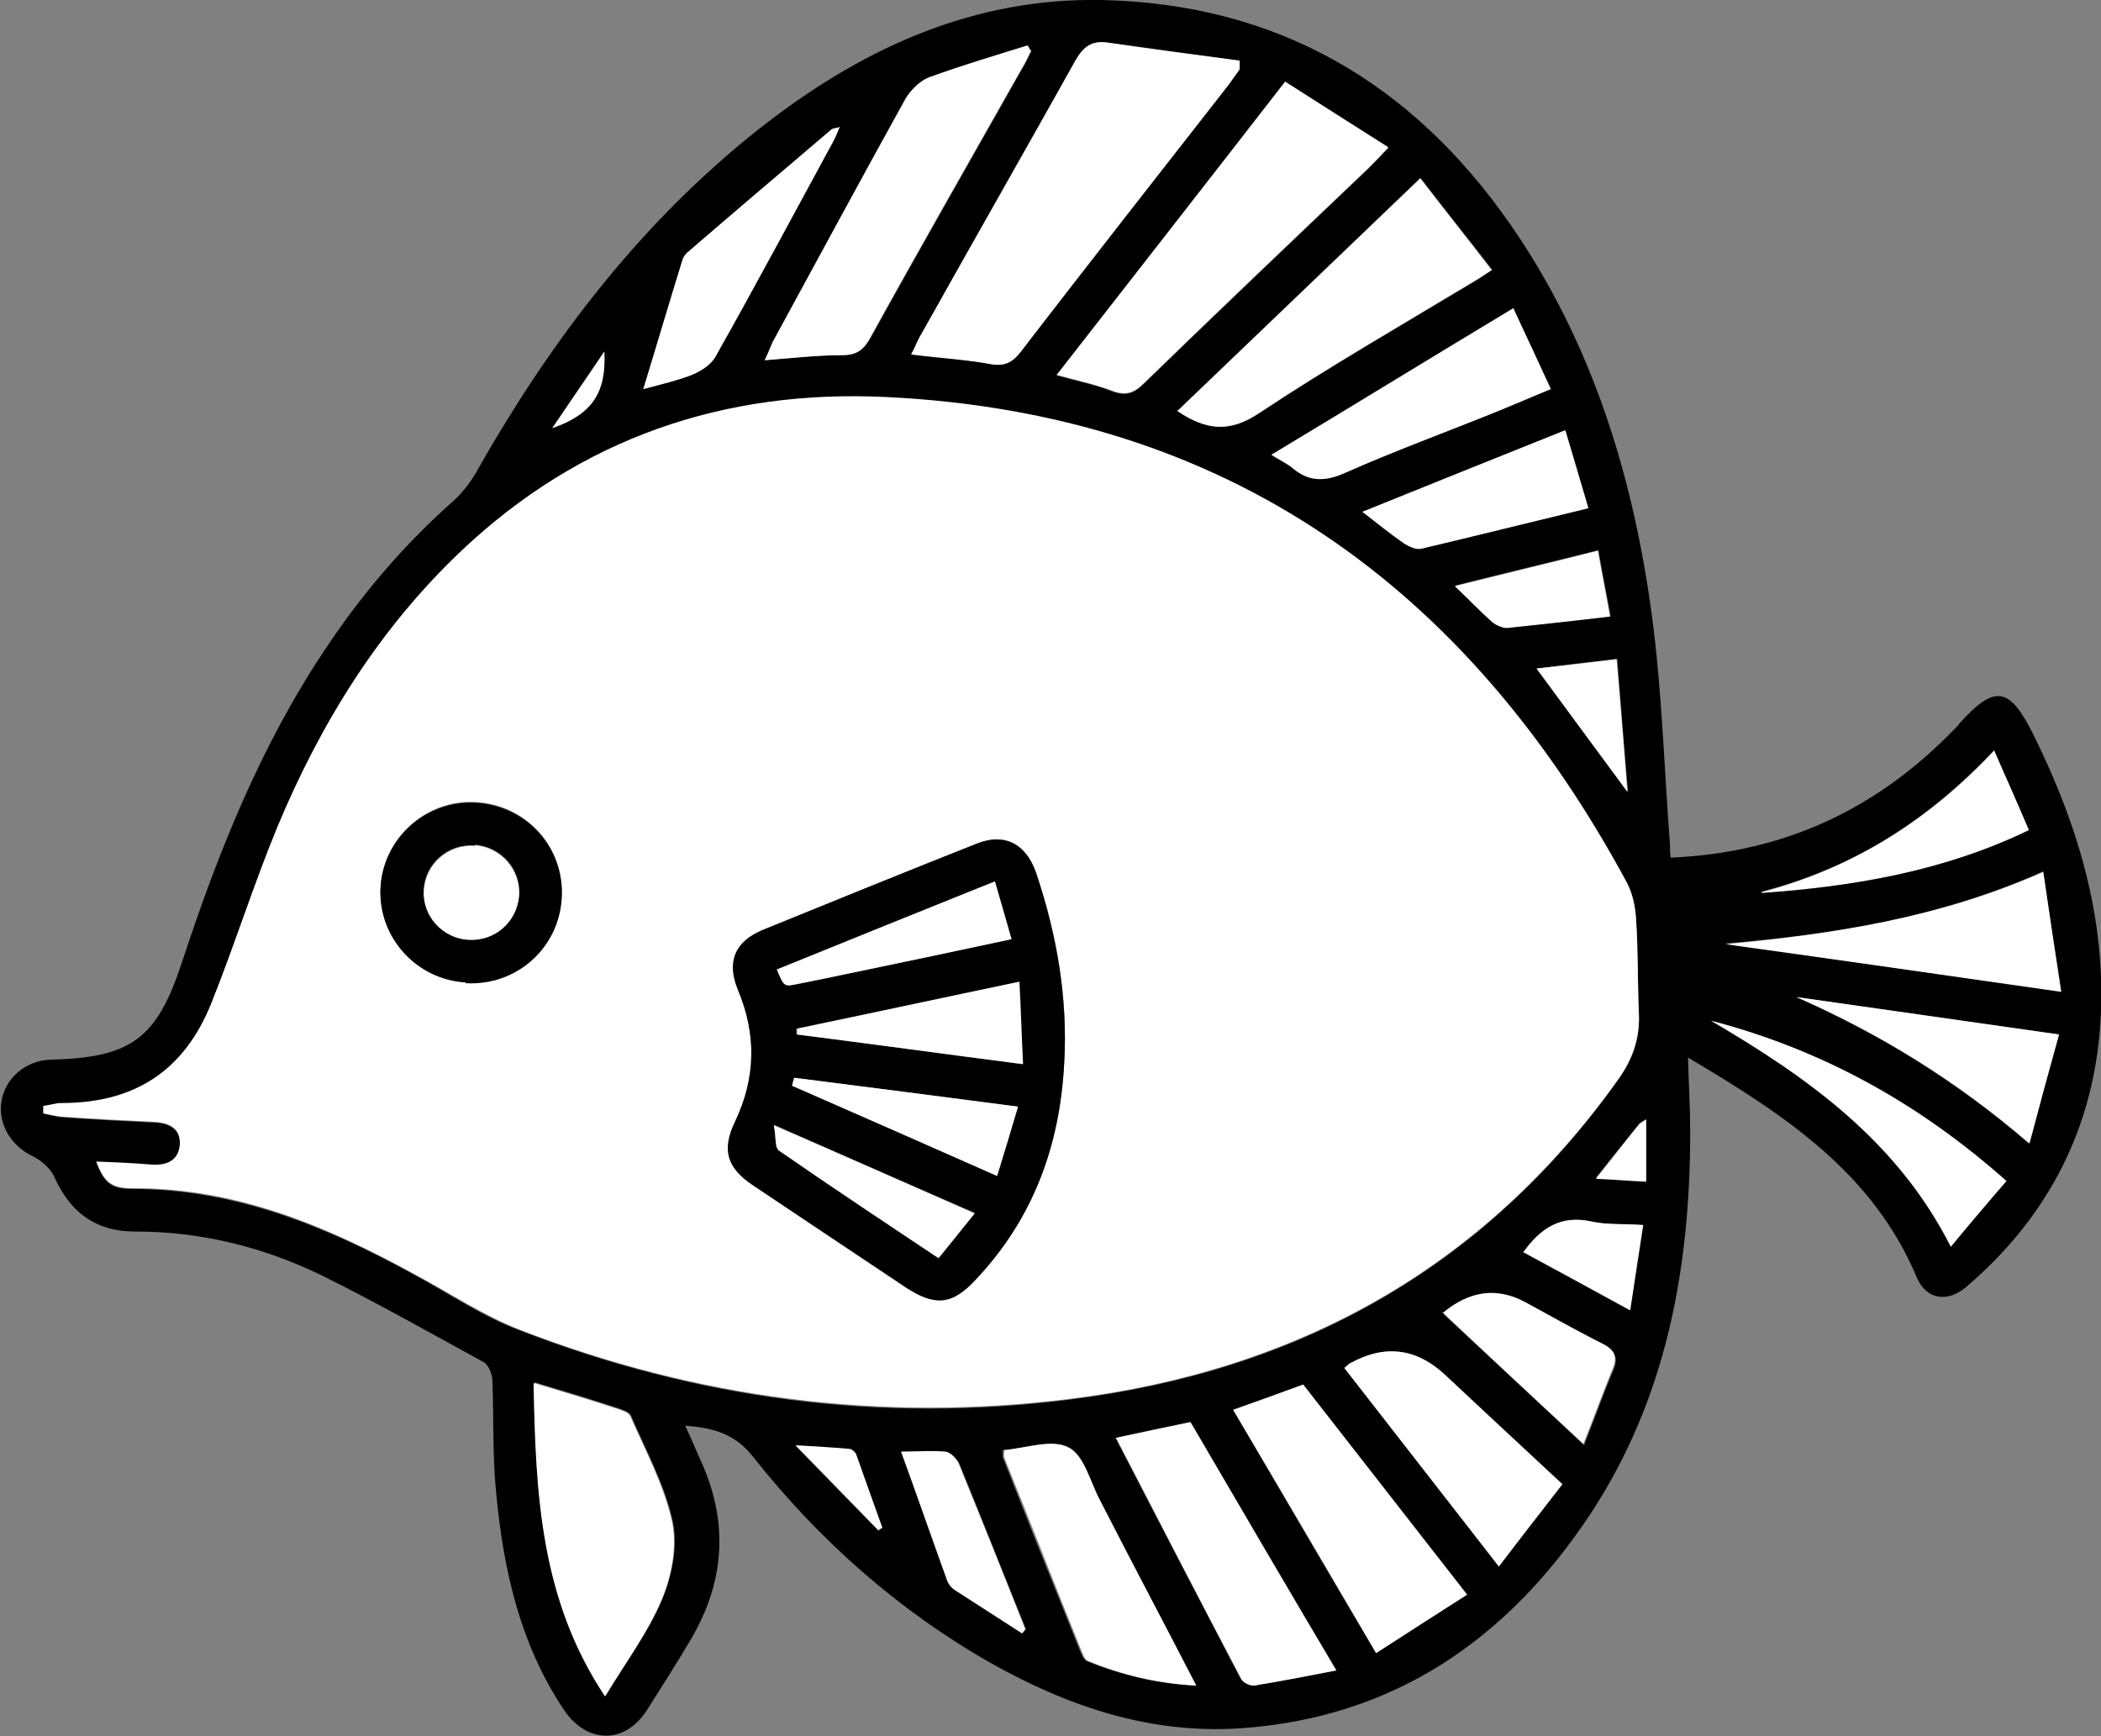 <svg id="Warstwa_1" data-name="Warstwa 1" xmlns="http://www.w3.org/2000/svg" version="1.1" viewBox="0 0 291 240.5"><rect x="0" y="0" width="291" height="240.5" fill="#808080" stroke="none"/><defs><style>.cls-1,.cls-2{fill:#000;stroke-width:0}.cls-2{fill:#fff}</style></defs><path class="cls-1" d="M231.5 118.8c15.8-.7 28.6-6.8 39.3-17.9.2-.2.4-.4.6-.7 4.9-5.4 6.9-5.1 10.2 1.5 6.5 13.1 10.5 26.8 9.2 41.5-1.3 14.2-7.7 25.9-18.5 35.1-2.6 2.2-5.5 1.7-6.8-1.3-6.1-14.6-18.4-22.6-31.7-30.5.1 3.8.3 7 .3 10.3 0 18.9-3.3 37.1-14 53.2-11.4 17.1-27 27.9-48.1 29.4-12.6.9-24.1-3-34.9-9.1-12.8-7.3-23.7-17-32.8-28.5-2.5-3.2-5.5-4-9.4-4.3.8 1.7 1.4 3.1 2 4.5 4 8.5 3.6 16.8-1.1 24.9-2 3.4-4.1 6.7-6.2 10-3 4.7-8.2 4.7-11.4.1-6.2-9.2-8.5-19.6-9.5-30.4-.5-5.1-.3-10.2-.5-15.3 0-.9-.5-2.2-1.2-2.6-7.5-4.1-14.9-8.3-22.6-12.1-8.1-3.9-16.6-6-25.7-6-5.5 0-9-2.7-11.2-7.6-.5-1.1-1.7-2.2-2.9-2.8-3-1.4-4.9-4.4-4.4-7.6.5-3.3 3.4-5.7 6.8-5.8 11.1-.3 14.7-2.8 18.2-13.5 5-15.2 10.9-30 19.8-43.3 5.1-7.7 11-14.6 17.9-20.7 1.1-1 2.1-2.3 2.9-3.6C76.4 46.9 89.3 30 106.5 16.8 120.1 6.4 135.1-.3 152.5 0c24.3.5 43 11.4 56.7 31.1 11.3 16.3 17 34.8 19.6 54.2 1.4 10.5 1.7 21.2 2.5 31.7 0 .5 0 1 .1 1.8zM13.3 160.9c1.1 3 2.1 3.8 5 3.8 14.3 0 26.9 5.2 39.1 11.9 4.8 2.6 9.5 5.8 14.6 7.7 24.5 9.5 49.9 12.9 76 9.6 31.7-3.9 57.5-18.1 76.2-44.4 1.9-2.7 2.9-5.5 2.8-8.8-.2-4.4-.1-8.9-.4-13.3-.1-1.7-.5-3.6-1.3-5.1-22-40.8-55.3-64.8-102.5-67.2-22.5-1.1-42.3 5.6-58.9 21.3-11.4 10.8-19.5 23.9-25.5 38.3-3.3 8-5.9 16.3-9.1 24.3-3.8 9.5-10.7 14-20.8 13.9-.8 0-1.7.3-2.5.4v1c1 .2 1.9.4 2.9.5 4.1.3 8.3.5 12.4.7 2.2.1 3.8.9 3.6 3.3-.2 2.4-2 2.8-4.2 2.6-2.4-.2-4.8-.3-7.4-.4zM171.7 9.6V8.4c-6.1-.8-12.2-1.7-18.3-2.5-2.1-.3-3.3.5-4.4 2.4-7 12.7-14.3 25.4-21.4 38-.5.8-.8 1.7-1.4 2.8 3.8.4 7.3.6 10.8 1.3 2 .4 3.2 0 4.4-1.7 9.6-12.4 19.2-24.7 28.8-37l1.5-2.1zM146.3 52c2.9.8 5.4 1.3 7.7 2.2 1.8.7 3 .4 4.4-1 10.3-10 20.7-19.9 31.1-29.8.8-.8 1.6-1.6 2.8-2.9-5-3.2-9.6-6.1-14.3-9.1-10.7 13.8-21.1 27.1-31.7 40.7zM74 191.6c.2 15.2.9 29.8 9.9 43.3 2.9-4.8 5.9-8.8 7.8-13.3 1.4-3.3 2.2-7.4 1.5-10.8-1.1-5.1-3.7-9.8-5.8-14.7-.2-.5-1.1-.8-1.7-1-3.6-1.2-7.3-2.3-11.6-3.6zM142.8 7c-.1-.2-.3-.5-.4-.7-4.6 1.4-9.2 2.7-13.6 4.4-1.3.5-2.6 1.7-3.3 3-6.2 11.2-12.3 22.4-18.4 33.7-.4.7-.7 1.5-1.1 2.5 3.8-.3 7.3-.7 10.7-.7 2 0 2.9-.7 3.9-2.4 6.9-12.5 14-24.9 21-37.3.5-.8.9-1.7 1.3-2.5zm20.3 49.9c4 2.7 7.3 3.1 11.4.3 9.5-6.3 19.4-12 29.2-17.9.9-.5 1.7-1.1 3-1.9-3.4-4.4-6.6-8.4-9.9-12.7-11.4 10.9-22.4 21.5-33.6 32.2zm17.4 134.9c-3.2 1.2-6.3 2.3-9.7 3.5 6.6 11.3 13 22.3 19.8 33.7 4.3-2.8 8.4-5.4 12.6-8.1-7.8-10-15.2-19.5-22.7-29.1zm-26 7.4c5.9 11.4 11.6 22.4 17.3 33.3.3.5 1.3 1.1 1.8 1 3.6-.6 7.3-1.3 11.4-2.1-7-11.9-13.5-23.1-20.2-34.4-3.4.7-6.6 1.4-10.4 2.2zm-15.6 1.7v1c3.5 8.9 7.1 17.9 10.7 26.8.2.5.5 1.2.9 1.4 4.7 1.9 9.5 3.1 15 3.4-4.6-8.9-8.9-17.2-13.3-25.6-1.4-2.6-2.2-6.3-4.4-7.4-2.3-1.2-5.9.2-9.1.4zm68.7 16.1c3.1-4 5.9-7.6 8.8-11.4-5.6-5.2-10.9-10.2-16.2-15.1q-5.9-5.6-13.1-1.7c-.3.1-.5.4-.9.7 7 9 14 17.9 21.4 27.5zm2-174.3c-11.3 6.8-22.2 13.5-33.5 20.3 1.3.8 2.2 1.2 3 1.9 2.3 1.9 4.5 1.8 7.2.6 7-3.1 14.2-5.8 21.3-8.6 2.3-.9 4.6-1.9 7.2-3-1.8-3.9-3.5-7.4-5.2-11.2zm75.9 94.7c-.9-5.9-1.7-11.1-2.5-16.7-14.5 6.5-29.1 8.7-44 10 15.3 2.2 30.5 4.4 46.5 6.6zM116.3 17.6c-.6.2-.9.1-1.1.3-6.6 5.7-13.3 11.3-19.9 17-.4.3-.7.8-.8 1.2-1.8 5.8-3.5 11.6-5.4 17.8 2.5-.7 4.7-1.2 6.8-2 1.2-.5 2.6-1.4 3.2-2.5 5.5-9.9 10.9-19.8 16.3-29.8.3-.6.5-1.2.9-2zm161.6 146c-12.2-10.9-25.6-18.2-40.9-22.2 13.3 7.8 25.7 16.6 33.2 31.3 2.7-3.2 5.1-6 7.7-9.1zm-61.1-104c-9.5 3.8-18.6 7.5-28.1 11.3 2.2 1.7 4 3.1 5.8 4.4.7.5 1.7.9 2.4.7 7.6-1.8 15.2-3.7 23.1-5.6-1.1-3.8-2.1-7.2-3.2-10.8zm31.9 78.5c11.6 5.1 22.2 11.6 32.3 20.3 1.5-5.3 2.7-10.1 4.1-15.1-12.6-1.8-24.5-3.5-36.5-5.2zm-48.9 43.8c6.5 6.1 12.9 12 19.6 18.3 1.5-3.8 2.7-7.2 4.1-10.5.7-1.7.1-2.6-1.5-3.4-3.6-1.8-7.1-3.8-10.6-5.7q-5.9-3.2-11.5 1.5zm44.2-58.3c12.8-.9 25.2-2.9 37-8.7-1.7-3.8-3.2-7.2-4.8-11-9.2 9.8-19.7 16.4-32.2 19.6zM141.6 226.3c.2-.2.3-.4.5-.6-3.1-7.7-6.1-15.3-9.2-22.9-.3-.7-1.2-1.6-1.9-1.7-1.9-.2-3.8 0-6.1 0 2.2 6.2 4.3 12.1 6.4 17.9.2.5.6 1 1.1 1.3l9.3 6zm81.5-140.9c-.6-3.3-1.2-6.1-1.7-9.2-6.7 1.7-13.1 3.2-19.8 4.9 2 1.9 3.5 3.5 5.2 5 .5.5 1.4.9 2 .8 4.7-.4 9.3-1 14.4-1.6zM211 173.5c4.8 2.6 9.6 5.2 14.7 8 .6-4.1 1.2-7.8 1.8-11.8-2.7-.2-5 0-7.2-.5-4.2-.9-6.9.9-9.4 4.3zm1.9-80.9c4.2 5.7 8.1 11 12.6 17.1-.6-6.6-1-12.4-1.5-18.4-3.9.4-7.3.8-11 1.3zM121.7 212l.5-.3c-1.2-3.4-2.4-6.8-3.6-10.1-.1-.4-.6-.8-1-.8-2.2-.2-4.3-.3-7.4-.5 4.3 4.4 7.9 8.1 11.5 11.8zm99.4-48.8c2.5.1 4.6.3 6.9.4V155c-.6.4-.9.5-1 .7-1.9 2.4-3.8 4.7-5.9 7.4zM76.5 59.3c5.5-1.9 7.5-4.9 7.2-10.6-2.4 3.5-4.6 6.7-7.2 10.6z"/><path class="cls-2" d="M13.3 160.9c2.5.1 4.9.2 7.4.4 2.1.2 3.9-.3 4.2-2.6.2-2.4-1.4-3.2-3.6-3.3-4.1-.2-8.3-.4-12.4-.7-1 0-1.9-.3-2.9-.5v-1c.8-.1 1.7-.4 2.5-.4 10.1 0 17-4.4 20.8-13.9 3.2-8 5.8-16.3 9.1-24.3 6-14.4 14.1-27.5 25.5-38.3 16.5-15.6 36.4-22.4 58.9-21.3 47.2 2.3 80.4 26.3 102.5 67.2.8 1.5 1.2 3.3 1.3 5.1.3 4.4.2 8.9.4 13.3.1 3.3-.9 6.1-2.8 8.8-18.7 26.3-44.6 40.5-76.2 44.4-26.1 3.2-51.5-.1-76-9.6-5.1-2-9.7-5.1-14.6-7.7-12.2-6.7-24.8-12-39.1-11.9-2.9 0-3.9-.9-5-3.8zm134.1-13.7c.5-8.8-.9-17.6-3.9-26.3-1.4-4.1-4.4-5.6-8.3-4-9.9 3.9-19.7 7.9-29.5 11.9-3.9 1.6-5.1 4.4-3.5 8.3 2.6 6.2 2.5 12.2-.4 18.3-1.8 3.9-1.1 6.4 2.5 8.8 7 4.7 14 9.4 21.1 14.1 4.1 2.7 6.5 2.5 9.8-1.1 7.8-8.3 11.6-18.3 12.2-30zm-82.9-11.1c7 .4 12.9-4.8 13.3-11.8.4-7-4.9-12.8-11.9-13.2-6.9-.4-12.9 5-13.2 11.9-.3 6.8 5 12.6 11.8 13zM171.7 9.6l-1.5 2.1c-9.6 12.3-19.3 24.6-28.8 37-1.3 1.6-2.4 2.1-4.4 1.7-3.4-.6-7-.8-10.8-1.3.6-1.1.9-2 1.4-2.8 7.1-12.7 14.3-25.3 21.4-38 1.1-1.9 2.3-2.7 4.4-2.4 6.1.9 12.2 1.7 18.3 2.5v1.2zM146.3 52c10.6-13.6 21-26.9 31.7-40.7 4.7 3 9.4 6 14.3 9.1-1.2 1.3-2 2.1-2.8 2.9-10.4 9.9-20.8 19.8-31.1 29.8-1.4 1.4-2.6 1.7-4.4 1-2.4-.9-4.8-1.4-7.7-2.2zM74 191.6c4.3 1.3 8 2.4 11.6 3.6.6.2 1.5.5 1.7 1 2.1 4.8 4.7 9.6 5.8 14.7.7 3.4-.1 7.5-1.5 10.8-1.9 4.5-4.9 8.5-7.8 13.3-9-13.5-9.6-28.2-9.9-43.3zM142.8 7c-.4.8-.8 1.7-1.3 2.5-7 12.4-14.1 24.8-21 37.3-.9 1.7-1.9 2.4-3.9 2.4-3.4 0-6.8.4-10.7.7.5-1 .8-1.8 1.1-2.5 6.1-11.2 12.2-22.5 18.4-33.7.7-1.2 2-2.5 3.3-3 4.5-1.6 9.1-3 13.6-4.4.1.2.3.5.4.7zM163.1 56.9c11.2-10.7 22.2-21.3 33.6-32.2 3.3 4.3 6.5 8.3 9.9 12.7-1.2.8-2.1 1.4-3 1.9-9.8 5.9-19.7 11.6-29.2 17.9-4.2 2.8-7.4 2.4-11.4-.3zM180.5 191.8c7.5 9.6 14.9 19.1 22.7 29.1-4.2 2.7-8.3 5.3-12.6 8.1-6.7-11.5-13.1-22.4-19.8-33.7 3.4-1.2 6.4-2.3 9.7-3.5zM154.5 199.2c3.7-.8 7-1.5 10.4-2.2 6.6 11.3 13.2 22.6 20.2 34.4-4.1.8-7.7 1.5-11.4 2.1-.6 0-1.6-.4-1.8-1-5.8-11-11.4-21.9-17.3-33.3zM138.9 200.9c3.3-.3 6.8-1.6 9.1-.4 2.2 1.1 3 4.8 4.4 7.4 4.3 8.4 8.7 16.7 13.3 25.6-5.5-.3-10.3-1.5-15-3.4-.4-.2-.7-.9-.9-1.4-3.6-8.9-7.1-17.9-10.7-26.8-.1-.3 0-.6 0-1zM207.6 217c-7.4-9.5-14.4-18.5-21.4-27.5.4-.3.6-.6.9-.7q7.1-3.9 13.1 1.7c5.3 5 10.6 9.9 16.2 15.1-2.9 3.7-5.7 7.3-8.8 11.4zM209.6 42.7c1.8 3.8 3.4 7.3 5.2 11.2-2.5 1-4.8 2-7.2 3-7.1 2.9-14.3 5.5-21.3 8.6-2.7 1.2-4.9 1.3-7.2-.6-.8-.7-1.8-1.1-3-1.9 11.3-6.8 22.2-13.5 33.5-20.3zM285.5 137.4c-16-2.3-31.3-4.5-46.5-6.6 14.9-1.4 29.5-3.6 44-10 .8 5.5 1.6 10.8 2.5 16.7zM116.3 17.6c-.4.9-.6 1.5-.9 2-5.4 9.9-10.7 19.9-16.3 29.8-.6 1.1-2 2-3.2 2.5-2 .8-4.2 1.3-6.8 2 1.9-6.2 3.6-12 5.4-17.8.1-.4.4-.9.8-1.2 6.6-5.7 13.3-11.4 19.9-17 .2-.1.5-.1 1.1-.3zM277.9 163.6c-2.7 3.1-5.1 5.9-7.7 9.1-7.4-14.7-19.9-23.5-33.2-31.3 15.3 4 28.7 11.4 40.9 22.2zM216.8 59.6c1.1 3.7 2.1 7.1 3.2 10.8-7.9 1.9-15.5 3.8-23.1 5.6-.7.2-1.7-.3-2.4-.7-1.9-1.3-3.6-2.7-5.8-4.4 9.4-3.8 18.6-7.5 28.1-11.3zM248.7 138.1c11.9 1.7 23.9 3.4 36.5 5.2-1.4 5-2.7 9.8-4.1 15.1-10.1-8.7-20.7-15.2-32.3-20.3zM199.8 181.9q5.6-4.7 11.5-1.5c3.5 1.9 7 3.9 10.6 5.7 1.6.8 2.2 1.7 1.5 3.4-1.4 3.4-2.6 6.8-4.1 10.5-6.7-6.2-13.1-12.2-19.6-18.3zM244 123.6c12.5-3.3 23-9.8 32.2-19.6 1.7 3.8 3.2 7.2 4.8 11-11.8 5.7-24.3 7.8-37 8.7zM141.6 226.3l-9.3-6c-.5-.3-.9-.8-1.1-1.3-2.1-5.8-4.1-11.6-6.4-17.9 2.3 0 4.2-.2 6.1 0 .7 0 1.6 1 1.9 1.7 3.1 7.6 6.2 15.3 9.2 22.9-.2.2-.3.4-.5.6zM223.1 85.4c-5 .6-9.7 1.1-14.4 1.6-.6 0-1.5-.4-2-.8-1.7-1.5-3.2-3.1-5.2-5 6.8-1.7 13.1-3.2 19.8-4.9.6 3.1 1.1 5.9 1.7 9.2zM211 173.5c2.4-3.4 5.2-5.2 9.4-4.3 2.2.5 4.5.3 7.2.5-.6 4-1.2 7.7-1.8 11.8-5.1-2.8-9.9-5.4-14.7-8zM212.9 92.6c3.7-.4 7.2-.8 11-1.3.5 6 1 11.8 1.5 18.4-4.5-6.1-8.4-11.4-12.6-17.1zM121.7 212c-3.6-3.7-7.2-7.4-11.5-11.8 3.1.2 5.2.3 7.4.5.4 0 .9.5 1 .8 1.2 3.4 2.4 6.8 3.6 10.1l-.5.3zM221.1 163.2c2.2-2.7 4-5.1 5.9-7.4.2-.2.4-.3 1-.7v8.6c-2.4-.1-4.4-.3-6.9-.4zM76.5 59.3c2.6-3.8 4.8-7 7.2-10.6.3 5.7-1.7 8.7-7.2 10.6z"/><path class="cls-1" d="M147.4 147.2c-.6 11.7-4.4 21.7-12.2 30-3.3 3.6-5.7 3.8-9.8 1.1-7-4.7-14.1-9.4-21.1-14.1-3.6-2.4-4.4-4.9-2.5-8.8 2.9-6.1 3-12.1.4-18.3-1.6-3.9-.4-6.7 3.5-8.3 9.8-4 19.7-8 29.5-11.9 3.9-1.6 6.9 0 8.3 4 2.9 8.7 4.4 17.5 3.9 26.3zm-5.8.2c-.2-4-.3-7.5-.5-11.4-10.7 2.3-20.8 4.4-30.8 6.5v.8c10.2 1.3 20.4 2.7 31.2 4.1zm-34-13.1c1 2.4 1 2.4 2.9 2 2.6-.5 5.2-1 7.8-1.6 7.2-1.5 14.3-3 21.8-4.6-.8-2.7-1.5-5.2-2.3-8-10.2 4.1-20.1 8.1-30.2 12.2zm33.4 19c-10.7-1.4-20.8-2.7-31-4-.1.4-.2.8-.3 1.1 9.3 4.1 18.7 8.2 28.4 12.5 1-3.3 1.9-6.2 2.9-9.6zm-33.8 2.6c.3 1.7.2 3.1.7 3.4 7.2 5 14.6 9.9 22.1 14.9 1.7-2.1 3.3-4 5-6.2-9.2-4-18-7.9-27.8-12.2zM64.5 136.1c-6.8-.4-12.1-6.2-11.8-13 .3-6.9 6.3-12.3 13.2-11.9 7 .4 12.3 6.2 11.9 13.2-.4 7-6.3 12.2-13.3 11.8zm1.3-19c-3.7-.3-7 2.5-7.1 6.2-.2 3.6 2.6 6.6 6.2 6.8 3.6.2 6.7-2.5 7-6.1.3-3.6-2.5-6.7-6.1-7z"/><path class="cls-2" d="M141.6 147.4c-10.8-1.4-21-2.8-31.2-4.1v-.8c10.1-2.1 20.2-4.3 30.8-6.5.2 3.8.3 7.4.5 11.4zM107.6 134.3c10.1-4.1 20-8.1 30.2-12.2.8 2.7 1.5 5.2 2.3 8-7.4 1.6-14.6 3.1-21.8 4.6-2.6.5-5.2 1.1-7.8 1.6-1.9.4-1.9.4-2.9-2zM141 153.3c-1 3.4-1.9 6.4-2.9 9.6-9.7-4.3-19-8.4-28.4-12.5.1-.4.2-.8.3-1.1 10.2 1.3 20.4 2.6 31 4zM107.2 155.9c9.9 4.3 18.7 8.2 27.8 12.2-1.7 2.1-3.3 4.1-5 6.2-7.5-5-14.9-9.9-22.1-14.9-.6-.4-.4-1.8-.7-3.4zM65.8 117.1c3.6.3 6.3 3.4 6.1 7-.3 3.6-3.3 6.3-7 6.1-3.6-.2-6.4-3.3-6.2-6.8.2-3.7 3.4-6.5 7.1-6.2z"/></svg>